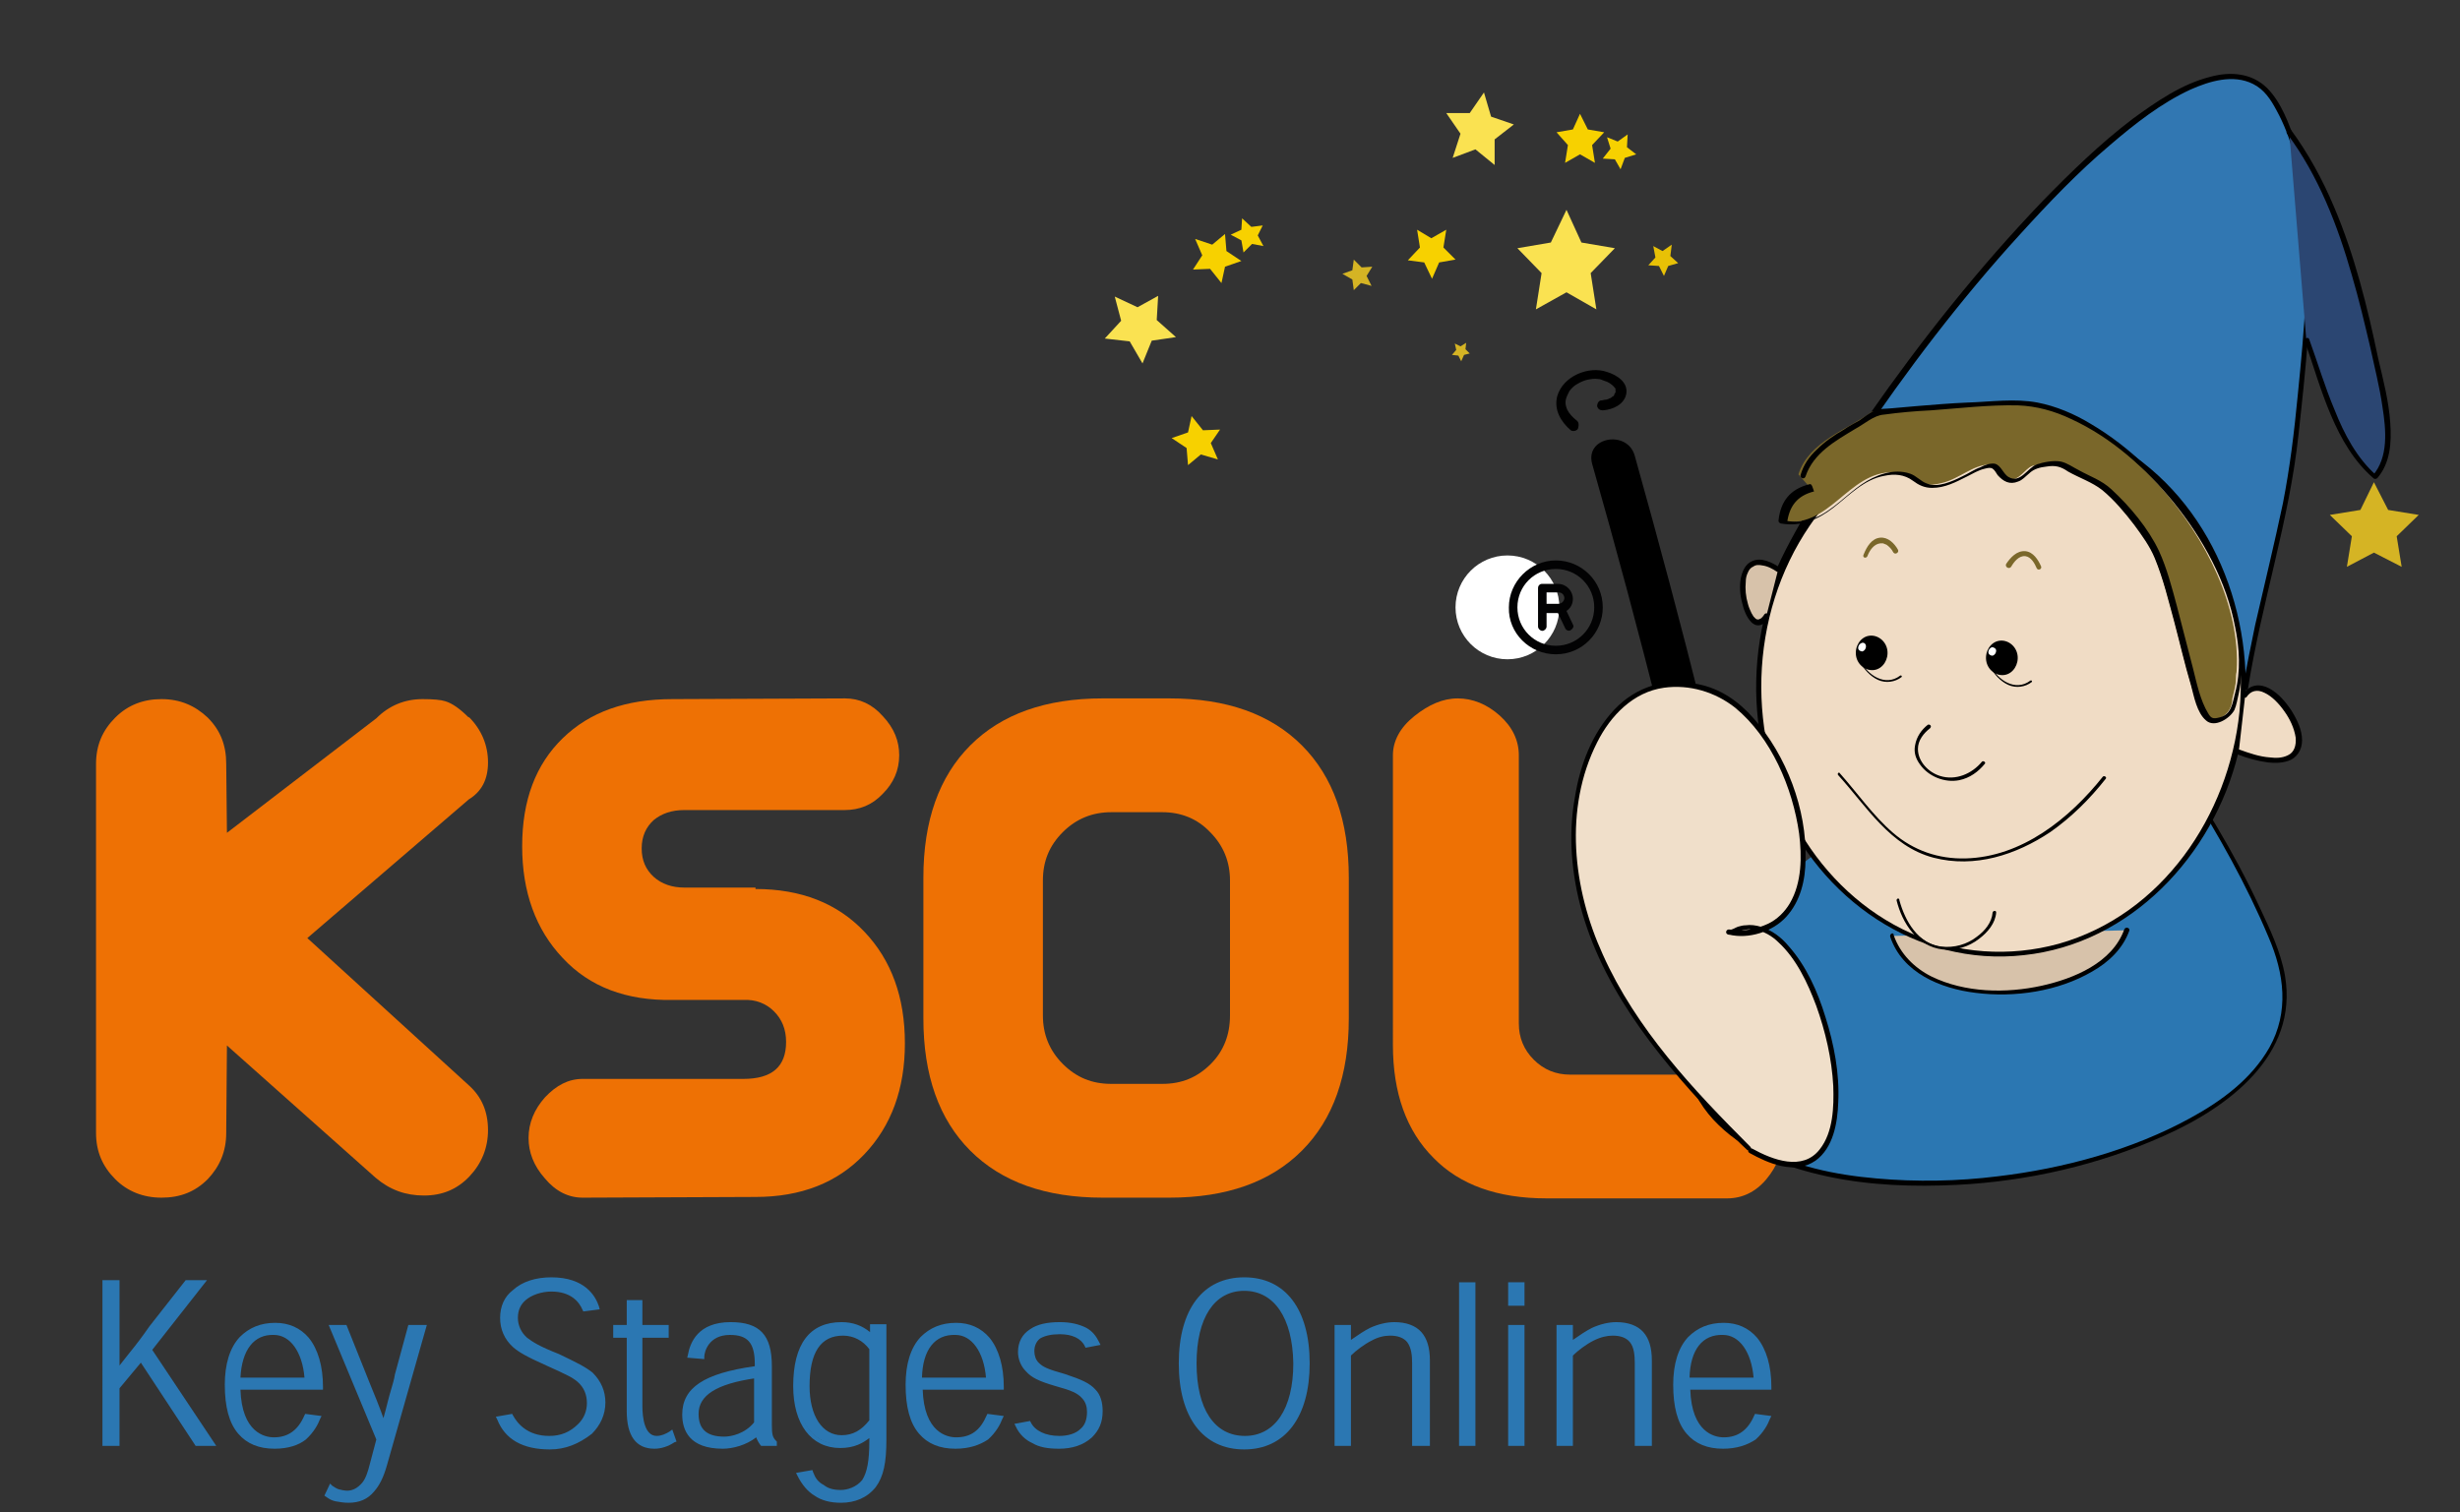 <?xml version="1.0" encoding="utf-8"?>
<!-- Generator: Adobe Illustrator 26.5.1, SVG Export Plug-In . SVG Version: 6.00 Build 0)  -->
<svg version="1.1" id="Layer_1" xmlns="http://www.w3.org/2000/svg" xmlns:xlink="http://www.w3.org/1999/xlink" x="0px" y="0px"
	 viewBox="0 0 345.8 212.6" style="enable-background:new 0 0 345.8 212.6;" xml:space="preserve">
<rect x="0" y="0" width="345.8" height="212.6" fill="#333333" stroke="none"/>
<style type="text/css">
	.st0{fill:#EE7104;}
	.st1{fill:#3177B2;}
	.st2{fill:#2B77B2;}
	.st3{fill:#D7C2AA;}
	.st4{fill:#FFFFFF;}
	.st5{fill:#F0DCC5;}
	.st6{fill:#7A672A;}
	.st7{fill:#2B4672;}
	.st8{fill:#F0DFCA;}
	.st9{fill:#FAE251;}
	.st10{fill:#F7D100;}
	.st11{fill:#E8C106;}
	.st12{fill:#D5B424;}
	.st13{fill:#020203;}
</style>
<g>
	<g>
		<path class="st0" d="M68.6,107.2c0,2.4-0.9,4.1-2.7,5.2l-22.7,19.5l22.7,20.7c1.8,1.6,2.7,3.7,2.7,6.3c0,2.5-0.9,4.7-2.6,6.5
			c-1.7,1.8-3.8,2.7-6.4,2.7c-2.6,0-4.8-0.8-6.8-2.5L31.9,147l-0.1,12.3c0,2.6-0.9,4.7-2.6,6.5c-1.8,1.8-3.9,2.6-6.5,2.6
			c-2.6,0-4.8-0.9-6.5-2.6c-1.8-1.8-2.7-3.9-2.7-6.5v-51.9c0-2.6,0.9-4.7,2.7-6.5c1.8-1.8,4-2.6,6.5-2.6c2.6,0,4.7,0.9,6.5,2.6
			c1.8,1.8,2.6,3.9,2.6,6.5l0.1,9.7l21-16.1c1.8-1.8,4-2.7,6.5-2.7c1.5,0,2.6,0.1,3.2,0.3c1,0.3,2.1,1.1,3.3,2.3v-0.1
			C67.7,102.6,68.6,104.8,68.6,107.2z"/>
		<path class="st0" d="M106.2,125c6.4,0,11.5,2,15.3,6c3.8,4,5.7,9.2,5.7,15.7c0,6.4-1.9,11.6-5.7,15.6c-3.8,4-8.9,6-15.3,6
			l-24.3,0.1c-2,0-3.8-0.9-5.3-2.7c-1.6-1.8-2.3-3.7-2.3-5.7c0-2.1,0.8-4,2.3-5.7c1.6-1.7,3.3-2.6,5.3-2.6h22.6c4,0,6-1.7,6-5.2
			c0-1.8-0.6-3.2-1.7-4.3c-1.1-1.1-2.6-1.7-4.3-1.6h-10c-6.4,0.1-11.6-1.8-15.4-5.9c-3.8-4-5.7-9.3-5.7-15.7
			c0-6.5,1.9-11.5,5.7-15.2c3.8-3.7,8.9-5.5,15.4-5.5l24.3-0.1c2,0,3.8,0.8,5.3,2.5c1.6,1.7,2.3,3.5,2.3,5.5c0,2.1-0.8,3.9-2.3,5.4
			c-1.5,1.6-3.3,2.3-5.4,2.3H96.2c-1.8,0-3.2,0.5-4.3,1.4c-1.1,1-1.7,2.3-1.7,4c0,1.7,0.6,3,1.7,4c1.1,1,2.6,1.5,4.3,1.5H106.2z"/>
		<path class="st0" d="M129.8,123.4c0-8,2.2-14.2,6.6-18.6c4.4-4.4,10.6-6.6,18.6-6.6h9.4c8,0,14.2,2.2,18.6,6.6
			c4.4,4.4,6.6,10.6,6.6,18.6v19.8c0,8-2.2,14.2-6.6,18.6c-4.4,4.4-10.6,6.6-18.6,6.6H155c-8,0-14.2-2.2-18.6-6.6
			c-4.4-4.4-6.6-10.6-6.6-18.6V123.4z M172.9,123.8c0-2.6-0.9-4.9-2.8-6.8c-1.8-1.9-4.1-2.8-6.7-2.8h-7.2c-2.6,0-4.9,0.9-6.8,2.8
			c-1.9,1.9-2.8,4.1-2.8,6.8v19c0,2.6,0.9,4.9,2.8,6.8c1.9,1.9,4.1,2.8,6.8,2.8h7.2c2.7,0,4.9-0.9,6.8-2.8c1.8-1.8,2.7-4.1,2.7-6.8
			V123.8z"/>
		<path class="st0" d="M195.8,106.2c0-2,1-3.9,3-5.5c2-1.6,4-2.5,6.1-2.5c2.1,0,4.1,0.8,5.9,2.4c1.8,1.6,2.7,3.5,2.7,5.6v37.7
			c0,2,0.7,3.7,2.1,5.1s3.1,2.1,5.1,2.1h22.1c2.2,0,4,0.9,5.5,2.7c1.5,1.8,2.3,3.8,2.3,6c0,2.2-0.8,4.2-2.3,6
			c-1.5,1.8-3.4,2.7-5.5,2.7h-25.4c-6.9,0-12.2-1.9-15.9-5.7c-3.8-3.8-5.7-9.1-5.7-15.9V106.2z"/>
	</g>
	<g>
		<path class="st1" d="M248.8,84.2c2.8-14.3,58.4-90.6,70.9-69.8c7.4,11.9,4.4,32.3,3.3,44.9c-1.1,12.7-5.3,24.7-7.3,37.5"/>
		<path d="M249.2,84.2c0.6-3,2.3-6,3.8-8.7c2.4-4.5,5.1-8.7,8-13c7-10.4,14.6-20.4,23-29.6c4-4.4,8.1-8.7,12.6-12.5
			c3.5-3,7.2-5.9,11.3-7.8c2.7-1.2,6-2.2,8.8-0.8c1.6,0.8,2.5,2.2,3.3,3.7c2.1,3.8,3.1,8.2,3.7,12.5c1.1,9.1,0.2,18.4-0.7,27.5
			c-0.5,5.2-1.1,10.2-2.1,15.3c-1.2,5.7-2.6,11.4-3.9,17.1c-0.6,2.9-1.2,5.8-1.7,8.8c-0.1,0.4,0.6,0.5,0.7,0.1
			c1.9-12,5.8-23.6,7.1-35.7c1-9.1,2-18.4,1.7-27.6c-0.2-4.5-0.7-9.1-2.1-13.4c-0.9-2.6-2-5.7-4-7.7c-2.1-2.1-5.1-2.4-8-1.6
			c-4,1-7.6,3.5-10.9,5.9c-4.6,3.5-8.7,7.5-12.7,11.6c-8.9,9.3-17,19.5-24.4,30.1c-3.2,4.5-6.2,9.2-9,14c-1.8,3.2-3.7,6.5-4.9,10
			c-0.2,0.5-0.3,1.1-0.4,1.6C248.4,84.6,249.1,84.6,249.2,84.2L249.2,84.2z"/>
	</g>
	<g>
		<path class="st2" d="M293.4,91c9.8,11.3,20.8,28,26.5,42.4c7.6,19.9-18.9,28.4-31.6,31.2c-11.8,2.8-39.3,4.4-48.8-9.4
			c-5.3-7.6-3.3-22.6,4.3-26.5"/>
		<path d="M293.2,91.2c5.3,6,10,12.5,14.3,19.3c4.3,6.8,8.3,13.9,11.4,21.3c2.2,5.1,2.9,10.5,0.1,15.5c-2.5,4.4-6.7,7.5-11.1,9.9
			c-8.2,4.5-17.8,7.1-27.1,8.2c-5.6,0.7-11.4,0.8-17,0.3c-5.8-0.5-11.7-1.7-16.9-4.6c-5-2.8-8.6-7-9.7-12.7c-1-5.6-0.1-12.5,3.7-17
			c0.9-1,1.9-1.9,3-2.5c0.4-0.2,0.1-0.8-0.3-0.6c-5,2.7-7.1,8.9-7.4,14.2c-0.4,5.8,1.1,11.6,5.4,15.7c4.1,4,9.7,6,15.2,7.2
			c6,1.3,12.2,1.5,18.3,1.2c9.9-0.5,20-2.8,29.1-6.9c9-4,18.9-11.3,17-22.5c-0.6-3.4-2.1-6.5-3.5-9.5c-1.8-3.9-3.9-7.8-6.1-11.5
			c-4.3-7.3-9.1-14.4-14.4-21.1c-1.2-1.5-2.4-3-3.7-4.4C293.4,90.4,292.9,90.9,293.2,91.2L293.2,91.2z"/>
	</g>
	<g>
		<path class="st3" d="M266.1,131.6c3.8,11.8,29.4,9.6,33-0.8"/>
		<path d="M265.7,131.7c1.7,5.1,7.1,7.3,12,7.9c5.5,0.7,11.6-0.2,16.4-3c2.3-1.3,4.3-3.2,5.2-5.7c0.2-0.4-0.5-0.7-0.7-0.2
			c-1.7,4.7-7.1,6.9-11.6,7.9c-5,1.1-10.8,1-15.5-1.3c-2.4-1.2-4.4-3.2-5.3-5.8C266.2,131,265.6,131.3,265.7,131.7L265.7,131.7z"/>
	</g>
	<g>
		<path class="st4" d="M226.8,64.7c6.7,23.4,13,48.1,17.9,72.2"/>
		<path d="M223.8,65.2c6.8,23.9,12.9,47.9,17.9,72.2c0.8,3.8,6.8,2.8,6-1.1c-5.1-24.3-11.2-48.3-17.9-72.2
			C228.8,60.4,222.8,61.4,223.8,65.2L223.8,65.2z"/>
	</g>
	<g>
		<path class="st5" d="M315.1,100.1c-2,20.8-18.9,35.9-37.6,33.8c-18.7-2.1-32.2-20.7-30.2-41.5c2-20.8,18.9-35.9,37.6-33.8
			C303.6,60.8,317.2,79.3,315.1,100.1z"/>
		<path d="M314.8,100.1c-1.5,14.6-10.9,28.5-25.4,32.6c-6.9,1.9-14.3,1.4-20.8-1.5c-6.5-2.9-11.9-8-15.5-14.1
			c-7.8-13.2-7.3-30.6,1.3-43.2c4-5.9,9.6-10.6,16.3-13.1c6.6-2.5,14.1-2.6,20.8-0.3c14.1,4.8,22.8,19.1,23.5,33.5
			C315,96,315,98.1,314.8,100.1c0,0.5,0.7,0.5,0.7,0.1c1.4-15.1-5.4-31-19.1-38.3c-6.4-3.4-13.9-4.6-21-3.2
			c-7,1.4-13.4,5.2-18.2,10.5c-10.6,11.6-13.2,29.2-7.1,43.5c5.7,13.6,19.3,23.3,34.4,21.6c15-1.6,26.6-14,30.1-28.3
			c0.5-1.9,0.8-3.9,1-5.9C315.5,99.7,314.8,99.7,314.8,100.1z"/>
	</g>
	<path class="st6" d="M262.5,78.2c0.3-0.8,0.9-1.7,1.8-1.8c0.1,0,0.3,0,0.4,0c0.2,0.1,0.3,0.1,0.5,0.2c0.4,0.3,0.7,0.6,0.9,1
		c0.1,0.2,0.3,0.3,0.5,0.2c0.2-0.1,0.3-0.3,0.2-0.5c-0.5-0.9-1.4-1.8-2.5-1.7c-1.2,0.1-1.9,1.3-2.3,2.3
		C261.7,78.4,262.3,78.6,262.5,78.2L262.5,78.2z"/>
	<path class="st6" d="M282.7,79.7c0.4-0.7,1.1-1.6,2-1.5c0.8,0.1,1.3,1,1.6,1.7c0.2,0.4,0.8,0.1,0.6-0.3c-0.4-0.9-1.1-2-2.2-2.1
		c-1.2-0.1-2.1,0.9-2.7,1.8C281.8,79.7,282.4,80.1,282.7,79.7L282.7,79.7z"/>
	<g>
		<path class="st7" d="M321.8,18.6c6.6,8.8,9.7,20.8,12,31.3c0.9,4.7,3.7,13.2,0,17.2c-4.9-4.2-7.4-13.1-9.6-19.2"/>
		<path d="M321.5,18.8c4.4,5.9,7.1,12.9,9.1,19.9c1,3.4,1.8,6.8,2.6,10.2c0.6,2.8,1.3,5.5,1.7,8.3c0.5,3.2,0.9,7.1-1.4,9.7
			c0.2,0,0.3-0.1,0.5-0.1c-2.7-2.4-4.5-5.8-5.8-9.1c-1.4-3.3-2.4-6.7-3.6-10c-0.1-0.4-0.8-0.1-0.6,0.3c2.3,6.6,4.2,14.6,9.7,19.3
			c0.2,0.1,0.4,0,0.5-0.1c1.8-2.1,2-5,1.8-7.7c-0.2-3.1-1-6.1-1.7-9.1c-1.5-7.2-3.3-14.5-6.2-21.3c-1.6-3.8-3.6-7.5-6.1-10.9
			C321.8,18,321.2,18.5,321.5,18.8L321.5,18.8z"/>
	</g>
	<g>
		<path class="st5" d="M315.6,97.8c3.7-5.6,15.5,14-0.9,7.9"/>
		<path d="M315.8,98c0.6-0.9,1.5-1.1,2.5-0.6c1.1,0.5,2.1,1.6,2.8,2.6c0.8,1.1,1.4,2.4,1.6,3.7c0.1,1.1-0.2,2.1-1.1,2.5
			c-0.8,0.4-1.7,0.4-2.5,0.3c-1.5-0.1-2.9-0.6-4.3-1.1c-0.4-0.2-0.7,0.5-0.2,0.7c1.3,0.5,2.7,0.9,4.2,1.1c0.9,0.1,1.9,0.1,2.8-0.2
			c1.3-0.4,2-1.6,2-2.9c0-1.5-0.7-2.9-1.5-4.2c-0.8-1.2-1.8-2.4-3.1-3.1c-1.3-0.7-2.7-0.6-3.6,0.7C315,97.9,315.6,98.3,315.8,98
			L315.8,98z"/>
	</g>
	<g>
		<g>
			<path class="st6" d="M254.3,68.4c-2.5,0.6-3.8,2-4.1,4.8c6.9,1.5,9.5-6.9,15.9-6.8c3.4-0.2,2.7,2.6,6.9,1.5
				c2.5-0.6,4.2-2.5,6.7-2.6c0.4,0,1.4,2.2,2.7,2.2c1.7-0.1,2.1-1.5,3.3-2c4.7-1.2,3-0.1,8.3,2c0.6,0.4,1.3,0.9,2,1.5
				c0.3,0.2,0.5,0.5,0.8,0.8c0.4,0.4,0.9,0.9,1.3,1.4c1.9,2.2,3.7,4.8,4.5,6.4c3.1,7,5.5,22.9,7.7,23.6c0.6,0.2,3.4-0.1,3.5-3
				c0.2-0.9,0.5-1.8,0.5-2.8c0-0.9,0.1-0.7,0.1-1.1c1.1-17.6-19-38.9-32.5-37.8c-6,0.3-12.8,0.7-18.8,1.4c-3.3,2.5-8.8,4.1-10.3,8.8
				"/>
			<path d="M254.3,68.1c-2.7,0.7-4,2.4-4.3,5.1c0,0.2,0.1,0.3,0.3,0.4c2.8,0.5,5.2-0.5,7.4-2.2c2.2-1.7,4.3-4,7.2-4.5
				c1.4-0.3,2.8-0.2,4,0.7c0.8,0.6,1.6,1,2.7,1c1.8,0,3.3-0.8,4.9-1.6c0.8-0.4,1.6-0.9,2.5-1.1c0.4-0.1,0.8-0.2,1.1,0
				c0.3,0.2,0.5,0.6,0.7,0.9c0.8,0.9,1.7,1.4,2.9,0.9c0.6-0.2,1-0.7,1.5-1.1c0.7-0.7,1.6-0.9,2.5-1c1.2-0.2,2,0,3,0.7
				c1.6,0.9,3.4,1.5,4.8,2.6c1.7,1.4,3.2,3.2,4.5,4.9c1.1,1.5,2.2,3,2.9,4.7c1.2,2.9,1.9,5.9,2.7,8.8c0.8,3,1.5,6.1,2.4,9.1
				c0.4,1.5,0.8,3.8,2.1,4.9c1.2,1.1,3.4-0.3,4-1.5c0.3-0.7,0.4-1.5,0.6-2.3c0.2-0.9,0.3-1.8,0.4-2.7c0.1-1.3,0.1-2.6,0-3.9
				c-0.5-6.5-3.4-12.6-7.1-17.9c-3.7-5.3-8.5-10.1-14.1-13.4c-2.3-1.4-4.9-2.5-7.5-3c-3.2-0.6-6.6-0.1-9.8,0
				c-2.4,0.1-4.8,0.3-7.2,0.5c-1.1,0.1-2.3,0.2-3.4,0.3c-0.8,0.1-1.9,0-2.6,0.4c-0.7,0.3-1.4,0.9-2,1.3c-0.7,0.4-1.5,0.8-2.2,1.3
				c-1.4,0.8-2.7,1.7-3.8,2.8c-1.1,1-1.9,2.2-2.3,3.6c-0.1,0.4,0.5,0.7,0.7,0.2c1.1-3.3,4.2-5,7-6.7c1.3-0.7,2.6-1.9,4-2
				c2.2-0.3,4.4-0.5,6.6-0.6c4.1-0.3,8.3-0.8,12.3-0.7c2.6,0.1,5.1,0.8,7.4,1.9c5.7,2.6,10.6,7,14.5,11.8c4.1,5.1,7.4,11.1,8.6,17.5
				c0.6,2.9,0.8,6.2,0,9.2c-0.4,1.5-0.5,3.1-2.3,3.5c-0.8,0.2-1.1,0.1-1.5-0.6c-1.1-1.8-1.6-4.2-2.1-6.2c-0.8-3-1.5-5.9-2.3-8.9
				c-0.7-2.6-1.4-5.3-2.5-7.7c-1.5-3.2-4.1-6.3-6.7-8.7c-1.4-1.3-3-1.8-4.6-2.7c-0.8-0.4-1.6-1-2.5-1.2c-1.1-0.2-2.5,0.1-3.4,0.4
				c-1.3,0.5-2.3,2.7-3.9,1.8c-0.8-0.4-1.1-1.7-2-1.9c-0.6-0.1-1.5,0.2-2,0.5c-0.9,0.3-1.7,0.9-2.6,1.3c-1.4,0.7-3.4,1.6-4.9,1
				c-0.9-0.3-1.5-1.1-2.4-1.4c-2.3-0.8-4.9,0.2-6.8,1.5c-2.2,1.5-4,3.6-6.5,4.7c-1.4,0.6-2.8,0.7-4.3,0.4c0.1,0.1,0.2,0.3,0.3,0.4
				c0.3-2.4,1.4-3.9,3.8-4.5C254.8,68.6,254.7,67.9,254.3,68.1L254.3,68.1z"/>
		</g>
	</g>
	<g>
		<path class="st8" d="M245.8,161.4c-11.1-11.1-23.4-24.4-24.6-41.6c-0.8-11.6,5.2-26.5,18-23.1c13.3,3,22,35.9,4.1,34.4
			c-0.4-0.1-0.4-0.1,0,0c12.8-7.6,24.2,43.1,2.8,30.6"/>
		<path d="M246,161.2c-8-8-16-16.5-20.7-27c-4.2-9.2-5.5-20.5-0.8-29.8c1.9-3.8,5.1-7.1,9.4-7.7c3.6-0.5,7.2,0.6,10,2.8
			c5.1,4.2,8.1,11.3,9,17.7c0.4,3.2,0.4,6.9-1.3,9.8c-0.7,1.2-1.8,2.3-3.1,2.9c-1.5,0.7-3.7,1.2-5.4,0.8c-0.4-0.1-0.7,0.5-0.2,0.7
			c0.7,0.2,1.3-0.4,2-0.6c0.6-0.1,1.1-0.2,1.7-0.1c1.3,0.2,2.5,0.9,3.4,1.8c2.5,2.3,4.1,5.7,5.3,8.9c1.3,3.6,2.2,7.5,2.4,11.3
			c0.1,2.9,0,6.5-1.9,8.9c-2.4,3.1-6.6,1.5-9.5-0.1c-0.4-0.2-0.8,0.3-0.4,0.6c2.7,1.5,6.4,3.1,9.3,1.1c2.5-1.8,3.1-5.3,3.2-8.2
			c0.2-4.1-0.6-8.2-1.8-12c-1.1-3.6-2.7-7.2-5.2-10c-1-1.2-2.3-2.2-3.9-2.7c-0.7-0.2-1.4-0.3-2.1-0.2c-0.4,0-0.7,0.1-1.1,0.2
			c-0.3,0.1-0.9,0.5-1.1,0.4c-0.4-0.1-0.7,0.5-0.2,0.7c2.8,0.7,6.2-0.4,8.1-2.5c2-2.2,2.7-5.2,2.7-8.1c0.2-7-2.7-14.6-7.3-19.8
			c-2.1-2.4-4.7-4.2-7.8-4.8c-4.4-1-8.7,0.3-11.8,3.6c-3.1,3.3-4.8,7.8-5.5,12.2c-1,5.4-0.5,11,1,16.3c3.4,11.8,11.6,21.4,19.9,30.1
			c1.1,1.1,2.1,2.2,3.2,3.2C245.8,162,246.4,161.5,246,161.2L246,161.2z"/>
	</g>
	<path d="M221.6,59.1c-0.5-0.4-1-0.9-1.3-1.5c-0.2-0.5-0.3-0.9-0.2-1.4c0.1-0.4,0.3-0.8,0.5-1.2c0.3-0.4,0.7-0.8,1.1-1
		c0.5-0.3,1-0.5,1.4-0.6c0.6-0.1,1-0.2,1.6-0.1c0.3,0,0.4,0.1,0.7,0.2c0.3,0.1,0.6,0.2,0.9,0.4c0.3,0.2,0.4,0.3,0.6,0.5
		c0,0,0.1,0.2,0.1,0.1c0,0.1,0.1,0.1,0.1,0.2c0,0,0,0.1,0,0.1c-0.1-0.2,0,0.1,0,0.1c0,0,0,0.2,0,0c0,0.1,0,0.1,0,0.2
		c0,0.2,0-0.1,0,0c0,0.1,0,0.1-0.1,0.2c0,0,0.1-0.1,0,0c0,0.1-0.1,0.1-0.1,0.2c-0.1,0.2,0.1-0.1,0,0.1c0,0-0.1,0.1-0.1,0.1
		c-0.1,0-0.1,0.1-0.2,0.1c0.1-0.1-0.1,0.1-0.1,0.1c-0.1,0.1-0.3,0.1-0.4,0.2c-0.1,0-0.2,0.1-0.4,0.1c-0.2,0-0.4,0.1-0.6,0.1
		c-0.4,0-0.6,0.5-0.6,0.8c0.1,0.4,0.4,0.6,0.8,0.6c1.4-0.1,3-0.8,3.3-2.3c0.3-1.7-1.4-2.7-2.7-3.1c-2.6-0.9-6.2,0.6-7,3.4
		c-0.5,1.9,0.5,3.6,1.9,4.8c0.3,0.2,0.8,0.1,1-0.2C222,59.7,221.9,59.3,221.6,59.1L221.6,59.1z"/>
	<g>
		<path class="st3" d="M248.3,86.6c-2.9,4.7-6.5-12,1.7-6.7"/>
		<path d="M248,86.4c-0.1,0.2-0.3,0.4-0.4,0.5c0,0-0.1,0-0.1,0.1c-0.1,0.1,0,0-0.1,0c0,0-0.2,0.1-0.1,0.1c0,0-0.2,0-0.1,0
			c0,0-0.1,0-0.1,0c-0.1,0,0,0,0,0c0,0-0.1,0-0.1,0c-0.1,0-0.1,0,0,0c-0.1,0-0.1-0.1-0.2-0.1c-0.1-0.1,0,0-0.1-0.1
			c-0.1-0.1-0.1-0.1-0.2-0.2c-0.1-0.2-0.2-0.3-0.3-0.5c-0.2-0.4-0.4-0.9-0.5-1.3c-0.3-1-0.4-2.1-0.3-3.1c0-0.5,0.1-0.9,0.3-1.3
			c0.1-0.3,0.4-0.7,0.7-0.8c0.4-0.3,0.8-0.3,1.3-0.2c0.8,0.1,1.5,0.5,2.1,0.9c0.4,0.2,0.8-0.3,0.4-0.6c-1.1-0.7-2.6-1.5-3.9-0.9
			c-1,0.4-1.4,1.5-1.6,2.4c-0.2,1.2-0.1,2.4,0.2,3.5c0.2,0.9,0.6,2,1.3,2.7c0.3,0.3,0.7,0.5,1.2,0.4c0.5-0.1,0.9-0.5,1.2-1
			C248.8,86.4,248.3,86,248,86.4L248,86.4z"/>
	</g>
	<g>
		<path class="st5" d="M266.9,126.5c0.5,2.1,2,5.5,5,6.4c4.2,1.4,8.5-2.1,8.6-4.8"/>
		<path d="M266.6,126.6c0.8,3.2,2.9,6.5,6.5,6.9c1.8,0.2,3.7-0.4,5.1-1.5c1.2-0.9,2.3-2.2,2.4-3.7c0-0.3-0.4-0.3-0.5,0
			c-0.1,1.4-1.1,2.6-2.2,3.4c-1.4,1.1-3.2,1.6-5,1.4c-3.3-0.4-5.1-3.6-5.9-6.5C267,126.2,266.6,126.3,266.6,126.6L266.6,126.6z"/>
	</g>
	<path d="M258.4,109c4,4.4,7.3,10,13.4,11.6c5.8,1.5,11.6-0.4,16.4-3.6c3-2.1,5.6-4.7,7.8-7.5c0.2-0.2-0.2-0.5-0.4-0.3
		c-4.7,5.9-11.4,11.3-19.3,11.5c-3.8,0.1-7.3-1.1-10.2-3.6c-2.8-2.4-5-5.6-7.5-8.4C258.5,108.5,258.2,108.8,258.4,109L258.4,109z"/>
	<path d="M271,101.9c-0.9,0.7-1.6,1.7-1.8,2.9c-0.2,1,0.1,1.9,0.7,2.7c1.2,1.7,3.5,2.6,5.5,2.2c1.5-0.3,2.7-1.2,3.6-2.3
		c0.2-0.2-0.2-0.5-0.4-0.3c-1.4,1.7-3.7,2.7-5.9,2c-1.6-0.5-3.1-2-3.1-3.8c0-1.2,0.8-2.2,1.7-2.9C271.6,102.1,271.3,101.8,271,101.9
		L271,101.9z"/>
	<g>
		<path d="M261.4,93c0.6,1.1,1.5,2.1,2.6,2.6c1.1,0.5,2.4,0.3,3.3-0.4c0.1-0.1,0-0.3-0.2-0.2c-2.1,1.6-4.6-0.1-5.6-2.1
			C261.5,92.8,261.3,92.9,261.4,93L261.4,93z"/>
		<g>
			<path d="M265.3,91.4c0.2,1.3-0.6,2.6-1.8,2.8c-1.2,0.2-2.4-0.7-2.6-2c-0.2-1.3,0.6-2.6,1.8-2.8C263.9,89.2,265.1,90.1,265.3,91.4
				z"/>
		</g>
		<path class="st4" d="M262.3,90.9c0,0.3-0.2,0.6-0.5,0.7c-0.3,0-0.6-0.2-0.6-0.5c0-0.3,0.2-0.6,0.5-0.7
			C262,90.3,262.3,90.5,262.3,90.9z"/>
		<path d="M279.7,93.7c0.6,1.1,1.5,2.1,2.6,2.6c1.1,0.5,2.4,0.3,3.3-0.4c0.1-0.1,0-0.3-0.2-0.2c-2.1,1.6-4.6-0.1-5.6-2.1
			C279.8,93.5,279.6,93.6,279.7,93.7L279.7,93.7z"/>
		<g>
			<path d="M283.6,92.1c0.2,1.3-0.6,2.6-1.8,2.8c-1.2,0.2-2.4-0.7-2.6-2c-0.2-1.3,0.6-2.6,1.8-2.8C282.2,89.9,283.4,90.8,283.6,92.1
				z"/>
		</g>
		<path class="st4" d="M280.6,91.5c0,0.3-0.2,0.6-0.5,0.7c-0.3,0-0.6-0.2-0.6-0.5c0-0.3,0.2-0.6,0.5-0.7
			C280.3,91,280.6,91.2,280.6,91.5z"/>
	</g>
	<g>
		<polygon class="st9" points="220.2,29.5 222.3,34.1 227,34.9 223.6,38.4 224.4,43.5 220.2,41.1 215.9,43.5 216.7,38.4 213.3,34.9 
			218,34.1 		"/>
	</g>
	<g>
		<polygon class="st10" points="203.3,32.3 202.9,34.8 204.6,36.5 202.3,36.9 201.3,39.2 200.2,36.9 197.9,36.6 199.6,34.8 
			199.2,32.3 201.2,33.5 		"/>
	</g>
	<g>
		<polygon class="st11" points="232.4,34.6 233.7,35.3 235,34.4 234.8,36 235.9,37 234.5,37.4 233.9,38.8 233.2,37.4 231.7,37.3 
			232.7,36.2 		"/>
	</g>
	<g>
		<polygon class="st10" points="222.1,16 223.2,18.2 225.5,18.6 223.8,20.4 224.2,22.9 222.1,21.7 220,22.9 220.4,20.4 218.8,18.6 
			221.1,18.2 		"/>
	</g>
	<g>
		<polygon class="st10" points="228.8,18.9 228.7,20.7 230,21.7 228.4,22.2 227.8,23.8 227,22.4 225.3,22.3 226.4,20.9 225.9,19.3 
			227.4,19.9 		"/>
	</g>
	<g>
		<polygon class="st9" points="208.6,13 209.6,16.4 212.8,17.5 210.1,19.6 210.1,23.2 207.4,21 204.2,22.2 205.3,18.8 203.3,15.9 
			206.6,15.9 		"/>
	</g>
	<g>
		<polygon class="st12" points="204.5,48.3 205.3,48.7 206.1,48.2 206,49.1 206.6,49.7 205.8,49.9 205.4,50.8 205,50 204.1,49.9 
			204.7,49.2 		"/>
	</g>
	<g>
		<polygon class="st10" points="167.5,58.5 169.1,60.5 171.5,60.4 170.2,62.3 171.2,64.6 168.8,63.9 167,65.4 166.8,63 164.7,61.6 
			167,60.8 		"/>
	</g>
	<g>
		<polygon class="st12" points="188.7,38.5 190.1,38 190.3,36.5 191.4,37.6 192.9,37.5 192.1,38.8 192.8,40.2 191.3,39.8 
			190.3,40.8 190.1,39.3 		"/>
	</g>
	<g>
		<polygon class="st10" points="168,33.6 170.4,34.4 172.2,32.9 172.4,35.3 174.5,36.7 172.2,37.5 171.7,39.8 170.1,37.8 
			167.7,37.9 169,35.9 		"/>
	</g>
	<g>
		<polygon class="st10" points="174.6,30.7 175.9,31.9 177.5,31.7 176.8,33.1 177.6,34.6 176,34.3 174.8,35.5 174.5,33.8 173,33 
			174.5,32.3 		"/>
	</g>
	<g>
		<polygon class="st9" points="156.7,41.7 159.9,43.2 162.8,41.6 162.6,45 165.3,47.4 161.9,47.9 160.6,51.1 158.8,48 155.3,47.6 
			157.6,45.1 		"/>
	</g>
	<polygon class="st12" points="333.7,67.8 335.7,71.7 340,72.4 336.9,75.4 337.6,79.7 333.7,77.7 329.9,79.7 330.6,75.4 327.5,72.4 
		331.8,71.7 	"/>
	<g>
		<g>
			<path class="st2" d="M16.4,193c1.6-2.2,3.1-3.9,4.8-6.3l5-6.4h2.1l-7.4,9.4l8.9,13.2h-2.1L19.7,191l-3.4,4.1v7.8h-1.7v-22.6h1.7
				v6.4C16.3,189.1,16.3,190.8,16.4,193L16.4,193z"/>
			<path class="st2" d="M30.4,203.3h-2.9l-7.7-11.7l-3,3.6v8.1h-2.4V180h2.4v6.7c0,2,0,3.6,0,5.3c0.5-0.6,1-1.3,1.5-1.9
				c0.9-1.1,1.8-2.3,2.7-3.6l5.1-6.5h3l-7.7,9.8L30.4,203.3z M27.8,202.6H29l-8.7-12.8l7.1-9.1h-1.2l-4.9,6.3
				c-0.9,1.3-1.9,2.5-2.7,3.6c-0.7,0.9-1.3,1.7-2,2.6l-0.1,0.1h-0.6l0-0.4c0-2.2,0-3.9,0-6.3v-6h-1v21.9h1V195l3.8-4.5L27.8,202.6z"
				/>
		</g>
		<g>
			<path class="st2" d="M33.5,195c0.1,5.7,2.7,7.4,5.1,7.4c2.2,0,3.7-1.1,4.7-3.3l1.6,0.2c-0.3,0.9-0.9,1.9-1.9,2.7
				c-1,0.8-2.3,1.3-4.4,1.3c-1.9,0-3.6-0.6-4.9-2c-1.2-1.4-1.9-3.5-1.9-6.7c0-2.9,0.7-5.1,2-6.4c1.2-1.2,2.7-1.9,4.7-1.9
				c1.8,0,3.3,0.7,4.5,2c1.2,1.5,1.9,3.8,1.9,6.6H33.5z M43.3,194c-0.2-4.1-2.1-6.7-4.7-6.7c-2.7,0-5,1.9-5.1,6.7H43.3z"/>
			<path class="st2" d="M38.6,203.7c-2.2,0-3.9-0.7-5.1-2.1c-1.3-1.5-1.9-3.8-1.9-6.9c0-2.9,0.7-5.2,2.1-6.7c1.3-1.3,2.9-2,5-2
				c1.9,0,3.5,0.7,4.7,2.1c1.3,1.6,2,4,2,6.9v0.4H33.8c0.2,6,3.4,6.7,4.7,6.7c2,0,3.4-1,4.3-3.1l0.1-0.2l2.3,0.3l-0.2,0.4
				c-0.3,0.8-0.9,1.9-2,2.9C42,203.2,40.5,203.7,38.6,203.7z M38.5,186.7c-1.8,0-3.3,0.6-4.4,1.8c-1.2,1.3-1.9,3.5-1.9,6.2
				c0,2.9,0.6,5.1,1.8,6.5c1.1,1.2,2.7,1.9,4.6,1.9c1.7,0,3.1-0.4,4.1-1.3c0.8-0.7,1.3-1.5,1.6-2.1l-0.9-0.1c-1,2.2-2.6,3.2-4.9,3.2
				c-1.3,0-5.4-0.6-5.5-7.7l0-0.4h11.4c-0.1-2.5-0.7-4.7-1.8-6.1C41.6,187.3,40.2,186.7,38.5,186.7z M43.6,194.4H33.1l0-0.4
				c0.1-6.4,3.8-7.1,5.4-7.1c2.9,0,4.9,2.8,5.1,7L43.6,194.4z M33.8,193.7h9c-0.3-3.6-2-6-4.3-6C35.7,187.6,34,189.8,33.8,193.7z"/>
		</g>
		<g>
			<path class="st2" d="M54,205.9c-0.4,1.2-0.9,2.7-1.7,3.5c-0.7,0.8-1.8,1.5-3.3,1.5c-0.7,0-1.2-0.1-1.7-0.2
				c-0.5-0.2-0.9-0.3-1.3-0.6l0.5-1.1c0.2,0.2,0.6,0.4,1,0.5c0.4,0.1,0.9,0.2,1.4,0.2c0.9,0,1.7-0.4,2.3-1.2
				c0.5-0.7,0.9-1.6,1.2-2.8l0.9-3.5l-6.6-15.7h1.8l2.7,6.8c0.9,2.3,1.9,4.6,2.7,7h0.1c0.6-2.5,1.3-4.8,1.9-7l1.8-6.8h1.7L54,205.9z
				"/>
			<path class="st2" d="M49,211.3c-0.7,0-1.2-0.1-1.8-0.2c-0.5-0.1-0.9-0.3-1.3-0.6l-0.3-0.2l0.8-1.7l0.3,0.3
				c0.3,0.2,0.6,0.4,0.9,0.5c0.4,0.1,0.8,0.2,1.2,0.2c0.8,0,1.5-0.4,2.1-1.1c0.5-0.6,0.8-1.5,1.1-2.7l0.9-3.4l-6.7-16.1h2.5l3.2,8
				c0.7,1.7,1.4,3.4,2,5.1c0.4-1.4,0.7-2.8,1.1-4.1c0.2-0.7,0.4-1.3,0.5-2l1.9-7H60l-5.6,19.7c-0.5,1.8-1.1,2.9-1.8,3.7
				C51.7,210.8,50.5,211.3,49,211.3z M46.5,210c0.3,0.2,0.6,0.3,0.9,0.4c0.5,0.1,1,0.2,1.6,0.2c1.2,0,2.2-0.4,3-1.4
				c0.6-0.6,1.1-1.7,1.6-3.4L59,187h-0.9l-1.8,6.5c-0.2,0.7-0.4,1.3-0.5,2c-0.4,1.6-0.9,3.3-1.4,5l-0.1,0.3h-0.5l-0.2-0.2
				c-0.7-2-1.6-4.1-2.4-6.1l-0.4-0.9l-2.6-6.6h-1l6.4,15.3l-1,3.6c-0.3,1.2-0.7,2.2-1.3,2.9c-0.7,0.9-1.6,1.4-2.6,1.4
				c-0.5,0-1-0.1-1.5-0.3c-0.2-0.1-0.5-0.2-0.7-0.4L46.5,210z"/>
		</g>
		<g>
			<path class="st2" d="M82.2,183.9c-0.6-1.3-1.9-2.8-4.8-2.8c-1.6,0-3,0.5-3.9,1.3c-0.8,0.7-1.2,1.6-1.2,2.7c0,1.3,0.6,2.4,1.4,3
				c0.9,0.7,1.9,1.3,4.6,2.4c2.5,1.2,3.7,1.7,4.6,2.6c0.9,0.9,1.7,2.2,1.7,4c0,1.5-0.6,3-1.8,4.1c-1.2,1.1-3,2.2-5.6,2.2
				c-4.1,0-6.2-1.7-7.1-4l1.6-0.3c0.8,1.5,2.4,3.1,5.5,3.1c2,0,3.3-0.8,4.3-1.8c0.8-0.8,1.3-2,1.3-3.2c0-1.6-0.7-2.6-1.5-3.2
				c-0.8-0.6-1.7-1.1-4.5-2.4c-2.9-1.3-3.8-1.8-4.6-2.6c-0.9-0.8-1.7-2-1.7-3.9c0-1.3,0.5-2.7,1.7-3.6c1.2-1,2.9-1.7,5.2-1.7
				c3.8,0,5.6,1.8,6.3,3.9L82.2,183.9z"/>
			<path class="st2" d="M77.3,203.8c-3.8,0-6.3-1.4-7.4-4.2l-0.2-0.4l2.3-0.4l0.1,0.2c0.6,1.1,2,2.9,5.1,2.9c1.6,0,2.9-0.5,4.1-1.7
				c0.8-0.8,1.2-1.8,1.2-2.9c0-1.2-0.4-2.2-1.3-3c-0.7-0.6-1.5-1-4.4-2.3c-2.9-1.3-3.9-1.9-4.7-2.6c-1.2-1.1-1.8-2.5-1.8-4.1
				c0-1.6,0.6-3,1.8-3.9c1.3-1.2,3.2-1.8,5.4-1.8c4.7,0,6.2,2.6,6.7,4.1l0.1,0.4l-2.3,0.3l-0.1-0.2c-0.5-1.2-1.7-2.6-4.4-2.6
				c-1.4,0-2.8,0.5-3.6,1.2c-0.7,0.6-1.1,1.4-1.1,2.5c0,1.1,0.5,2.1,1.3,2.8c0.8,0.6,1.7,1.2,4.5,2.3c2.5,1.2,3.7,1.8,4.7,2.6
				c1.2,1.2,1.8,2.6,1.8,4.2c0,1.7-0.7,3.2-1.9,4.4C81.4,203,79.5,203.8,77.3,203.8z M70.7,199.7c1.1,2.2,3.3,3.4,6.6,3.4
				c2,0,3.8-0.7,5.4-2.1c1.1-1,1.7-2.4,1.7-3.9c0-1.4-0.5-2.7-1.6-3.7c-0.9-0.8-2.1-1.3-4.5-2.5c-2.9-1.2-3.8-1.8-4.7-2.4
				c-1-0.8-1.6-2-1.6-3.3c0-1.2,0.5-2.3,1.3-3c1-0.8,2.5-1.3,4.1-1.3c3,0,4.4,1.7,5,2.8l0.9-0.1c-0.6-1.5-2.2-3.2-5.8-3.2
				c-2.1,0-3.7,0.5-5,1.6c-1.3,1-1.5,2.4-1.5,3.3c0,1.5,0.5,2.7,1.6,3.6c0.8,0.7,1.6,1.3,4.5,2.5c2.8,1.3,3.8,1.8,4.6,2.4
				c1.1,1,1.6,2.1,1.6,3.5c0,1.3-0.5,2.5-1.4,3.4c-1.3,1.2-2.8,1.9-4.6,1.9c-3.4,0-5-2-5.6-3L70.7,199.7z"/>
		</g>
		<g>
			<path class="st2" d="M88.5,183.2H90v3.5h3.7v1.1H90v10c0,3.2,0.9,4.5,2.3,4.5c0.9,0,1.6-0.4,2-0.7l0.3,1
				c-0.5,0.3-1.4,0.7-2.6,0.7c-2.1,0-3.6-1.3-3.6-4.9v-10.7h-1.9v-1.1h1.9V183.2z"/>
			<path class="st2" d="M92,203.7c-2.6,0-3.9-1.8-3.9-5.3v-10.3h-1.9v-1.8h1.9v-3.5h2.2v3.5H94v1.8h-3.7v9.6c0,1.6,0.3,4.2,2,4.2
				c0.7,0,1.3-0.3,1.8-0.6l0.4-0.3l0.6,1.7l-0.3,0.1C93.9,203.4,92.9,203.7,92,203.7z M86.9,187.4h1.9v11c0,4.1,1.8,4.6,3.2,4.6
				c0.7,0,1.4-0.2,2.1-0.5l-0.1-0.3c-0.5,0.3-1.1,0.5-1.8,0.5c-1,0-2.7-0.6-2.7-4.9v-10.3h3.7V187h-3.7v-3.5h-0.8v3.5h-1.9V187.4z"
				/>
		</g>
		<g>
			<path class="st2" d="M107.1,203c-0.4-0.5-0.5-1-0.5-1.6h0c-1.2,1.3-3.3,2-4.9,2c-3.9,0-5.4-1.8-5.4-4.5c0-3.6,2.9-5.5,10.2-6.5
				v-0.7c0-2.9-0.9-4.5-3.9-4.5c-2.6,0-3.8,1.7-4,3.5l-1.6-0.2c0.3-2.2,1.8-4.3,5.7-4.3c3.8,0,5.4,1.5,5.4,5.8v8.2
				c0,1.4,0.1,2,0.7,2.6v0.1H107.1z M106.4,193.3c-5.9,0.8-8.6,2.5-8.6,5.4c0,2,0.9,3.5,4,3.5c1.1,0,3.2-0.5,4.6-2.2V193.3z"/>
			<path class="st2" d="M101.6,203.7c-4.7,0-5.7-2.6-5.7-4.8c0-3.8,3.1-5.8,10.2-6.8v-0.3c0-3-1-4.1-3.5-4.1c-3,0-3.6,2.4-3.6,3.1
				l0,0.3l-2.4-0.2l0.1-0.4c0.3-1.7,1.4-4.6,6-4.6c4.1,0,5.8,1.8,5.8,6.2v8.2c0,1.4,0.1,1.8,0.6,2.3l0.1,0.1v0.6h-2.2l-0.1-0.1
				c-0.3-0.4-0.5-0.8-0.6-1.1C104.9,203.2,103,203.7,101.6,203.7z M102.6,186.9c3.7,0,4.2,2.6,4.2,4.8v1l-0.3,0
				c-7,0.9-9.9,2.7-9.9,6.1c0,2.8,1.6,4.1,5,4.1c1.4,0,3.5-0.6,4.6-1.9l0.1-0.1h0.5l0.1,0.3c0,0.6,0.1,1,0.4,1.3h0.8
				c-0.3-0.5-0.4-1.2-0.4-2.3v-8.2c0-4-1.3-5.5-5.1-5.5c-3.8,0-4.9,2.1-5.3,3.6l0.9,0.1C98.6,188.7,99.9,186.9,102.6,186.9z
				 M101.9,202.7c-2.9,0-4.3-1.3-4.3-3.9c0-3.2,2.7-5,8.9-5.8l0.4-0.1v7.3l-0.1,0.1C105.4,202,103.2,202.7,101.9,202.7z
				 M106.1,193.8c-5.4,0.8-7.9,2.4-7.9,5c0,2.2,1.2,3.2,3.6,3.2c1,0,2.9-0.4,4.2-2V193.8z"/>
		</g>
		<g>
			<path class="st2" d="M122.6,186.7h1.6v15.8c0,3.3-0.4,5.1-1.5,6.5c-1,1.3-2.6,1.9-4.5,1.9c-1.3,0-2.5-0.3-3.5-1
				c-0.8-0.5-1.7-1.4-2.3-2.6l1.6-0.2c0.3,0.9,0.8,1.5,1.6,2c0.7,0.5,1.6,0.7,2.6,0.7c1.1,0,2.4-0.5,3.3-1.6
				c0.8-1.2,1.1-2.8,1.1-5.7v-1.2h-0.1c-0.8,0.8-2.2,1.8-4.4,1.8c-3.5,0-6.2-2.8-6.2-8.4c0-5.3,2-8.6,6.4-8.6c1.8,0,3.2,0.7,4.3,1.9
				h0.1L122.6,186.7z M113.5,194.9c0,4.6,2.1,7.3,4.9,7.3c2.1,0,3.4-1.1,4.2-2.3v-10.2c-0.9-1.3-2.2-2.3-4.1-2.3
				C114.8,187.4,113.5,190.5,113.5,194.9L113.5,194.9z"/>
			<path class="st2" d="M118.2,211.3c-1.4,0-2.7-0.3-3.7-1c-1-0.6-1.8-1.6-2.4-2.8l-0.2-0.4l2.3-0.4l0.1,0.3
				c0.3,0.8,0.7,1.4,1.5,1.8c0.6,0.5,1.4,0.7,2.4,0.7c0.9,0,2.2-0.4,3-1.4c0.7-1.1,1-2.7,1-5.5v-0.4c-0.9,0.7-2.1,1.4-4.1,1.4
				c-4.1,0-6.6-3.4-6.6-8.7c0-5.9,2.3-9,6.8-9c1.6,0,2.9,0.5,4,1.4l0-1.1h2.3v16.2c0,3.3-0.4,5.2-1.5,6.7
				C121.9,210.6,120.2,211.3,118.2,211.3z M112.9,207.6c0.6,1.1,1.4,1.7,1.9,2c1,0.6,2.1,0.9,3.4,0.9c1.8,0,3.3-0.6,4.2-1.8
				c1-1.4,1.4-3.2,1.4-6.3V187h-0.9l0,1.5h-0.5l-0.2-0.1c-1-1.2-2.4-1.7-4-1.7c-5,0-6.1,4.5-6.1,8.3c0,5,2.2,8,5.9,8
				c2.2,0,3.4-1,4.2-1.7l0.1-0.1h0.5l0.1,0.4v1.2c0,2.9-0.3,4.6-1.2,5.9c-0.8,1.1-2.1,1.7-3.6,1.7c-1.2,0-2.1-0.3-2.8-0.8
				c-0.8-0.5-1.3-1.1-1.6-1.9L112.9,207.6z M118.3,202.5c-3.1,0-5.2-3.1-5.2-7.6v0c0-5.2,1.8-7.8,5.4-7.8c1.8,0,3.3,0.8,4.4,2.4
				l0.1,0.1V200l-0.1,0.1C121.6,201.7,120.1,202.5,118.3,202.5z M118.5,187.8c-3.1,0-4.7,2.3-4.7,7.1v0c0,4.2,1.8,6.9,4.5,6.9
				c1.6,0,2.8-0.7,3.9-2.1v-10C121.3,188.5,120,187.8,118.5,187.8z"/>
		</g>
		<g>
			<path class="st2" d="M129.2,195c0.1,5.7,2.7,7.4,5.1,7.4c2.2,0,3.7-1.1,4.7-3.3l1.6,0.2c-0.3,0.9-0.9,1.9-1.9,2.7
				c-1,0.8-2.3,1.3-4.4,1.3c-1.9,0-3.6-0.6-4.9-2c-1.2-1.4-1.9-3.5-1.9-6.7c0-2.9,0.7-5.1,2-6.4c1.2-1.2,2.7-1.9,4.7-1.9
				c1.8,0,3.3,0.7,4.5,2c1.2,1.5,1.9,3.8,1.9,6.6H129.2z M139,194c-0.2-4.1-2.1-6.7-4.7-6.7c-2.7,0-5,1.9-5.1,6.7H139z"/>
			<path class="st2" d="M134.3,203.7c-2.2,0-3.9-0.7-5.1-2.1c-1.3-1.5-1.9-3.8-1.9-6.9c0-2.9,0.7-5.2,2.1-6.7c1.3-1.3,2.9-2,5-2
				c1.9,0,3.5,0.7,4.7,2.1c1.3,1.6,2,4,2,6.9v0.4h-11.4c0.2,6,3.4,6.7,4.7,6.7c2.1,0,3.4-1,4.3-3.1l0.1-0.2l2.3,0.3l-0.2,0.4
				c-0.3,0.8-0.9,1.9-2,2.9C137.7,203.2,136.2,203.7,134.3,203.7z M134.3,186.7c-1.8,0-3.3,0.6-4.4,1.8c-1.2,1.3-1.9,3.5-1.9,6.2
				c0,2.9,0.6,5.1,1.8,6.5c1.1,1.2,2.7,1.9,4.6,1.9c1.7,0,3.1-0.4,4.1-1.3c0.8-0.7,1.3-1.5,1.6-2.1l-0.9-0.1c-1,2.2-2.6,3.2-4.9,3.2
				c-1.3,0-5.4-0.6-5.5-7.7l0-0.4h11.4c-0.1-2.5-0.7-4.7-1.8-6.1C137.4,187.3,135.9,186.7,134.3,186.7z M139,194.4h-10.1l0-0.4
				c0.1-6.4,3.8-7.1,5.4-7.1c2.9,0,4.9,2.8,5.1,7l0,0.4H139z M129.6,193.7h9c-0.3-3.6-2-6-4.3-6
				C131.4,187.6,129.7,189.8,129.6,193.7z"/>
		</g>
		<g>
			<path class="st2" d="M152.7,189.2c-0.5-1-1.7-1.9-3.8-1.9c-1.1,0-2.2,0.2-2.9,0.7c-0.6,0.5-1,1.1-1,2.1c0,0.7,0.2,1.4,0.7,1.9
				c0.7,0.7,1.3,1,3.8,1.7c2.4,0.7,3.4,1.3,4.2,2.1c0.6,0.6,0.9,1.6,0.9,2.7c0,1.5-0.4,2.6-1.4,3.5c-1,0.9-2.4,1.4-4.3,1.4
				c-1.4,0-2.7-0.2-3.7-0.7c-0.9-0.4-1.7-1.2-2.2-2.1l1.5-0.3c0.6,1.3,2.2,2.1,4.3,2.1c1.2,0,2.4-0.3,3.2-1.1c0.6-0.6,1-1.4,1-2.7
				c0-0.7-0.2-1.5-0.8-2.1c-0.7-0.8-1.6-1.2-3.9-1.8c-2.3-0.7-3.2-1.1-4-2c-0.6-0.7-1-1.5-1-2.5c0-1.3,0.6-2.3,1.5-2.9
				c1-0.6,2.2-0.9,4-0.9c1.4,0,2.5,0.2,3.5,0.8c0.7,0.4,1.3,1,1.7,1.9L152.7,189.2z"/>
			<path class="st2" d="M148.9,203.7c-1.6,0-2.8-0.2-3.8-0.8c-0.9-0.4-1.8-1.2-2.3-2.3l-0.2-0.4l2.2-0.4l0.1,0.2
				c0.6,1.2,2.1,1.9,4,1.9c1.2,0,2.3-0.3,3-1c0.6-0.5,0.9-1.3,0.9-2.4c0-0.7-0.2-1.4-0.7-1.9c-0.6-0.7-1.5-1.1-3.7-1.7
				c-2.4-0.7-3.4-1.2-4.2-2.1c-0.7-0.7-1.1-1.7-1.1-2.7c0-1.4,0.6-2.5,1.7-3.2c1-0.7,2.4-1,4.2-1c1.5,0,2.7,0.3,3.7,0.8
				c0.9,0.5,1.4,1.2,1.8,2l0.2,0.4l-2.1,0.4l-0.1-0.2c-0.5-1.1-1.8-1.7-3.5-1.7c-1.2,0-2.1,0.2-2.8,0.6c-0.5,0.4-0.8,1-0.8,1.8
				c0,0.6,0.2,1.2,0.6,1.6c0.6,0.6,1.2,0.9,3.7,1.6c2.4,0.8,3.5,1.3,4.3,2.2c0.7,0.7,1,1.8,1,3c0,1.6-0.5,2.7-1.5,3.7
				C152.3,203.2,150.7,203.7,148.9,203.7z M143.6,200.7c0.5,0.7,1.1,1.3,1.8,1.5c0.9,0.5,2.1,0.7,3.6,0.7c1.7,0,3.1-0.5,4.1-1.3
				c0.9-0.8,1.3-1.8,1.3-3.2c0-1-0.3-1.9-0.9-2.5c-0.7-0.8-1.7-1.3-4-2c-2.5-0.8-3.2-1.1-4-1.8c-0.5-0.5-0.8-1.3-0.8-2.1
				c0-1,0.4-1.8,1.1-2.4c0.8-0.5,1.9-0.7,3.2-0.7c1.9,0,3.3,0.7,4,1.9l0.7-0.1c-0.3-0.5-0.7-1-1.3-1.3c-0.9-0.5-2-0.8-3.4-0.8
				c-1.6,0-2.8,0.3-3.8,0.9c-0.9,0.6-1.4,1.5-1.4,2.6c0,0.9,0.3,1.6,0.9,2.3c0.7,0.8,1.6,1.2,3.8,1.9c2.4,0.6,3.4,1.1,4.1,1.9
				c0.5,0.6,0.8,1.5,0.8,2.4c0,1.3-0.4,2.2-1.1,2.9c-0.9,0.7-2.1,1.1-3.4,1.1c-2.1,0-3.8-0.8-4.5-2.1L143.6,200.7z"/>
		</g>
		<g>
			<path class="st2" d="M166.1,191.6c0-8.3,4-11.7,8.8-11.7c4.9,0,8.8,3.4,8.8,11.8c0,8.3-4,11.7-8.8,11.7
				C170.1,203.4,166.1,200,166.1,191.6L166.1,191.6z M174.9,181.1c-3.7,0-7.1,2.9-7.1,10.6c0,7.6,3.4,10.5,7.1,10.5
				c3.7,0,7.1-2.9,7.1-10.5C182,184,178.6,181.1,174.9,181.1L174.9,181.1z"/>
			<path class="st2" d="M174.9,203.8c-5.8,0-9.2-4.5-9.2-12.1v0c0-7.6,3.4-12.1,9.2-12.1c5.8,0,9.2,4.5,9.2,12.1
				C184.1,199.2,180.7,203.8,174.9,203.8z M174.9,180.2c-5.4,0-8.5,4.1-8.5,11.4v0c0,7.2,3.1,11.4,8.5,11.4c5.4,0,8.5-4.2,8.5-11.4
				C183.4,184.4,180.3,180.2,174.9,180.2z M174.9,202.5c-1.8,0-7.5-0.8-7.5-10.9c0-10.1,5.7-10.9,7.4-10.9h0c1.8,0,7.5,0.8,7.5,10.9
				C182.4,201.8,176.7,202.5,174.9,202.5z M174.9,181.5c-4.2,0-6.7,3.8-6.7,10.2c0,6.4,2.5,10.2,6.8,10.2c4.2,0,6.8-3.8,6.8-10.2
				C181.7,185.3,179.1,181.5,174.9,181.5L174.9,181.5z"/>
		</g>
		<g>
			<path class="st2" d="M198.8,203v-11.2c0-1.2-0.1-2.4-0.8-3.2c-0.5-0.6-1.3-1-2.7-1c-0.9,0-1.8,0.3-2.8,0.7
				c-1,0.5-2.3,1.4-3.2,2.3V203h-1.6v-16.3h1.6l0,2.4h0.1c1-0.8,2-1.5,3.1-2c1-0.5,2.1-0.8,3.2-0.8c1.5,0,2.8,0.4,3.5,1.3
				c0.7,0.8,1.1,1.9,1.1,3.7V203H198.8z"/>
			<path class="st2" d="M200.8,203.3h-2.3v-11.6c0-1.1-0.1-2.2-0.7-3c-0.5-0.6-1.3-0.9-2.4-0.9c-0.8,0-1.7,0.2-2.6,0.7
				c-1,0.5-2.2,1.4-2.9,2.1v12.7h-2.3v-17h2.3l0,2.1c1-0.7,1.9-1.3,2.7-1.7c1.1-0.5,2.3-0.8,3.4-0.8c1.7,0,3,0.5,3.8,1.4
				c0.8,0.9,1.2,2.2,1.2,4V203.3z M199.2,202.6h0.9v-11.3c0-1.6-0.3-2.7-1-3.5c-0.7-0.8-1.8-1.2-3.3-1.2c-1,0-2,0.3-3.1,0.7
				c-0.9,0.4-1.9,1.1-3,2l-0.1,0.1H189l0-2.4h-0.9v15.6h0.9v-12.2l0.1-0.1c0.8-0.9,2.2-1.9,3.3-2.4c1.1-0.5,2-0.7,2.9-0.7
				c1.3,0,2.3,0.4,2.9,1.1c0.8,0.9,0.9,2.2,0.9,3.4V202.6z"/>
		</g>
		<g>
			<path class="st2" d="M205.4,203v-22.3h1.6V203H205.4z"/>
			<path class="st2" d="M207.4,203.3h-2.3v-23h2.3V203.3z M205.8,202.6h0.9v-21.6h-0.9V202.6z"/>
		</g>
		<g>
			<path class="st2" d="M212.4,183.2v-2.6h1.6v2.6H212.4z M214,203h-1.6v-16.3h1.6V203z"/>
			<path class="st2" d="M214.4,203.3H212v-17h2.3V203.3z M212.7,202.6h0.9V187h-0.9V202.6z M214.4,183.6H212v-3.3h2.3V183.6z
				 M212.7,182.9h0.9V181h-0.9V182.9z"/>
		</g>
		<g>
			<path class="st2" d="M230.1,203v-11.2c0-1.2-0.1-2.4-0.8-3.2c-0.5-0.6-1.3-1-2.7-1c-0.9,0-1.8,0.3-2.8,0.7
				c-1,0.5-2.3,1.4-3.1,2.3V203h-1.6v-16.3h1.6l0,2.4h0.1c1-0.8,2-1.5,3.1-2c1-0.5,2.1-0.8,3.2-0.8c1.5,0,2.8,0.4,3.5,1.3
				c0.7,0.8,1.1,1.9,1.1,3.7V203H230.1z"/>
			<path class="st2" d="M232.1,203.3h-2.3v-11.6c0-1.1-0.1-2.3-0.7-3c-0.5-0.6-1.3-0.9-2.4-0.9c-0.8,0-1.7,0.2-2.7,0.7
				c-1,0.5-2.2,1.4-2.9,2.1v12.7h-2.3v-17h2.3l0,2.1c1-0.7,1.9-1.3,2.7-1.7c1.1-0.5,2.3-0.8,3.4-0.8c1.7,0,3,0.5,3.8,1.4
				c0.8,0.9,1.2,2.2,1.2,4V203.3z M230.5,202.6h0.9v-11.3c0-1.6-0.3-2.7-1-3.5c-0.7-0.8-1.8-1.2-3.3-1.2c-1,0-2,0.3-3.1,0.7
				c-0.9,0.4-1.9,1.1-3,2l-0.1,0.1h-0.6l0-2.4h-0.9v15.6h0.9v-12.2l0.1-0.1c0.9-1,2.3-1.9,3.3-2.4c1.1-0.5,2-0.7,3-0.7
				c1.3,0,2.3,0.4,2.9,1.1c0.8,0.9,0.9,2.2,0.9,3.4V202.6z"/>
		</g>
		<g>
			<path class="st2" d="M237.1,195c0.1,5.7,2.7,7.4,5.1,7.4c2.2,0,3.7-1.1,4.7-3.3l1.6,0.2c-0.3,0.9-0.9,1.9-1.9,2.7
				c-1,0.8-2.3,1.3-4.4,1.3c-1.9,0-3.6-0.6-4.9-2c-1.2-1.4-1.9-3.5-1.9-6.7c0-2.9,0.7-5.1,2-6.4c1.2-1.2,2.7-1.9,4.7-1.9
				c1.8,0,3.3,0.7,4.5,2c1.2,1.5,1.9,3.8,1.9,6.6H237.1z M246.9,194c-0.2-4.1-2.1-6.7-4.7-6.7c-2.7,0-5,1.9-5.1,6.7H246.9z"/>
			<path class="st2" d="M242.2,203.7c-2.2,0-3.9-0.7-5.1-2.1c-1.3-1.5-1.9-3.8-1.9-6.9c0-2.9,0.7-5.2,2.1-6.7c1.3-1.3,2.9-2,5-2
				c1.9,0,3.5,0.7,4.7,2.1c1.3,1.6,2,4,2,6.9v0.4h-11.4c0.2,6,3.4,6.7,4.7,6.7c2,0,3.4-1,4.3-3.1l0.1-0.2l2.3,0.3l-0.2,0.4
				c-0.3,0.8-0.9,1.9-2,2.9C245.6,203.2,244.1,203.7,242.2,203.7z M242.2,186.7c-1.8,0-3.3,0.6-4.4,1.8c-1.2,1.3-1.9,3.5-1.9,6.2
				c0,2.9,0.6,5.1,1.8,6.5c1.1,1.2,2.7,1.9,4.6,1.9c1.7,0,3.1-0.4,4.1-1.3c0.8-0.7,1.3-1.5,1.6-2.1l-0.9-0.1c-1,2.2-2.6,3.2-4.9,3.2
				c-1.3,0-5.4-0.6-5.5-7.7l0-0.4h11.4c-0.1-2.5-0.7-4.7-1.8-6.1C245.3,187.3,243.8,186.7,242.2,186.7z M246.9,194.4h-10.1l0-0.4
				c0.1-6.4,3.8-7.1,5.4-7.1c2.9,0,4.9,2.8,5.1,7l0,0.4H246.9z M237.5,193.7h9c-0.3-3.6-2-6-4.3-6
				C239.3,187.6,237.6,189.8,237.5,193.7z"/>
		</g>
	</g>
	<g>
		<circle class="st4" cx="211.9" cy="85.4" r="7.3"/>
	</g>
</g>
<path class="st13" d="M218.7,80c3,0,5.4,2.4,5.4,5.4s-2.4,5.4-5.4,5.4s-5.4-2.4-5.4-5.4S215.7,80,218.7,80z M218.7,92
	c3.7,0,6.6-3,6.6-6.6c0-3.7-3-6.6-6.6-6.6s-6.6,3-6.6,6.6C212,89,215,92,218.7,92z M216.2,82.7v2.9v2.5c0,0.3,0.3,0.6,0.6,0.6
	c0.3,0,0.6-0.3,0.6-0.6v-1.9h1.6l1,2.1c0.1,0.3,0.5,0.5,0.8,0.3s0.5-0.5,0.3-0.8l-0.9-1.9c0.6-0.4,0.9-1,0.9-1.7
	c0-1.1-0.9-2.1-2.1-2.1h-2.3C216.5,82.1,216.2,82.3,216.2,82.7z M217.4,85v-1.7h1.7c0.5,0,0.8,0.4,0.8,0.8s-0.4,0.8-0.8,0.8H217.4z"
	/>
</svg>
